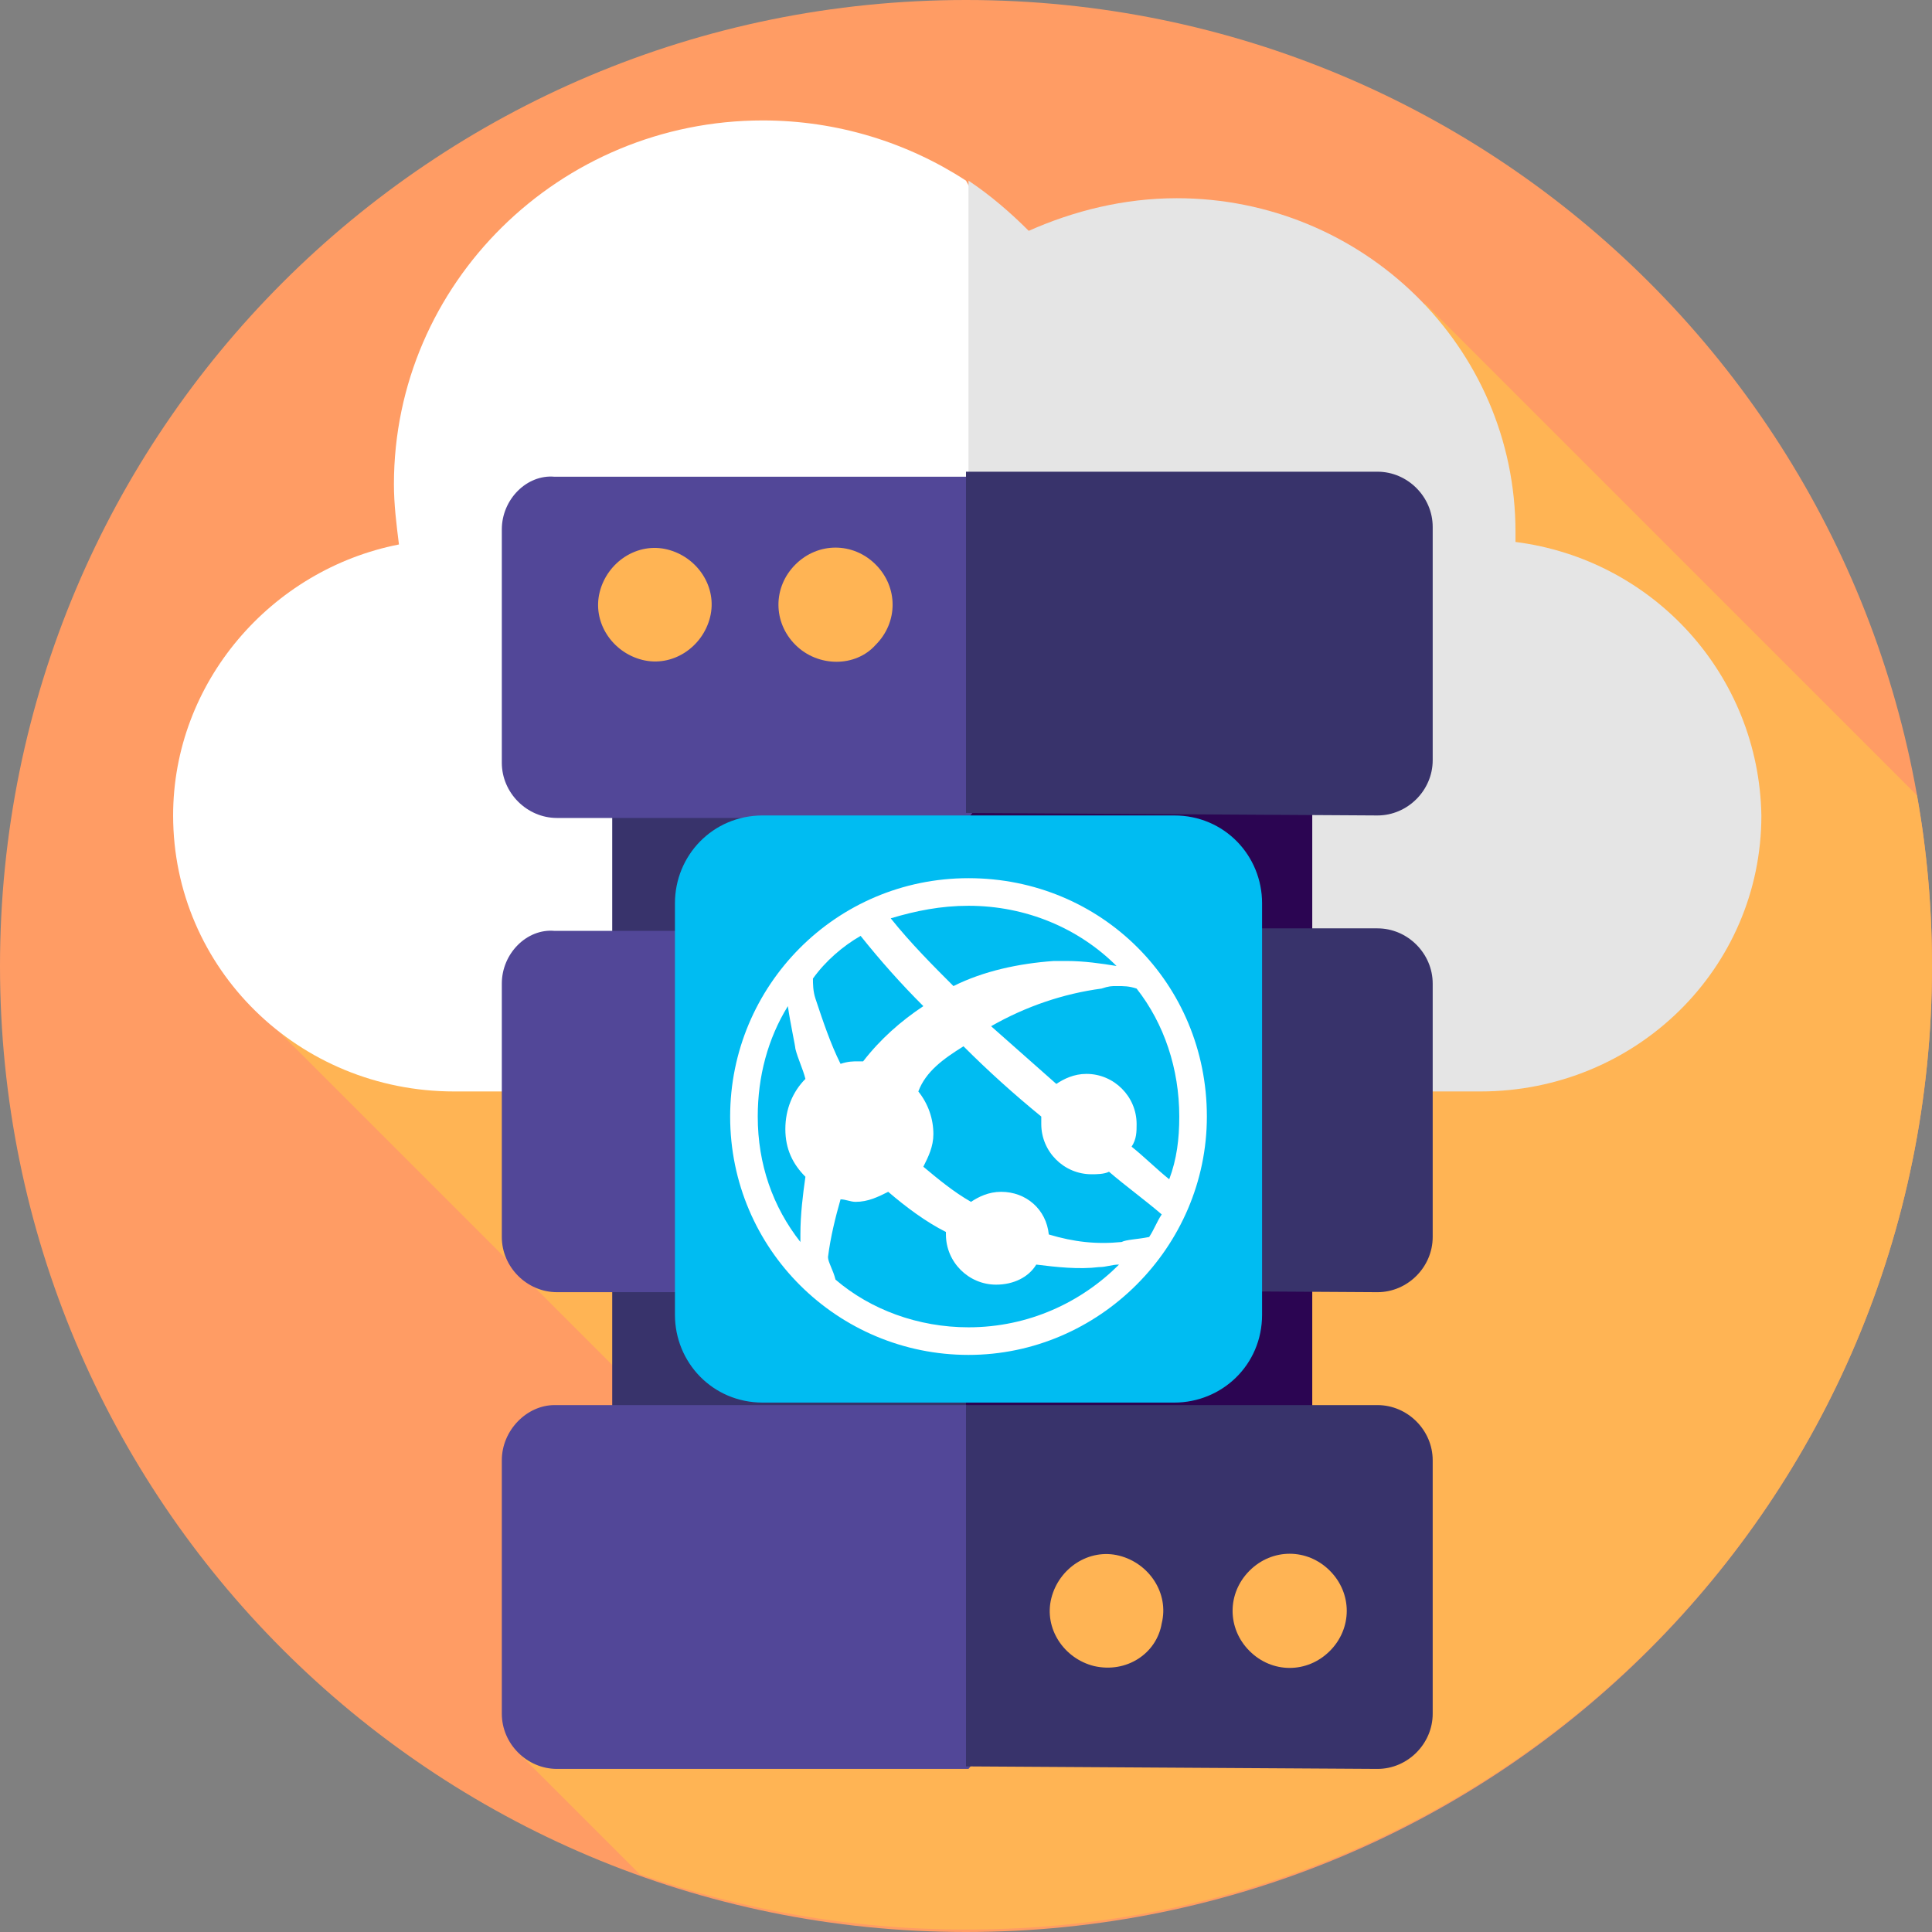 <svg enable-background="new 0 0 77 77" viewBox="0 0 77 77" xmlns="http://www.w3.org/2000/svg"><rect x="0" y="0" width="77" height="77" fill="#808080" stroke="none"/><path d="m38.5 77c21.3 0 38.5-17.2 38.5-38.5s-17.2-38.5-38.5-38.5-38.5 17.2-38.5 38.5 17.2 38.5 38.5 38.5z" fill="#ff9c64"/><path d="m76.4 31.7-19.6-19.6-46.7 28 16.4 16.4-6 13.2 5 5c4 1.4 8.4 2.2 12.9 2.2 21.4.1 38.6-17.1 38.6-38.4 0-2.3-.2-4.6-.6-6.8z" fill="#ffb454"/><path d="m30.4 4.8c-8.1 0-14.7 6.5-14.7 14.5 0 .8.1 1.6.2 2.4-5.1 1-9 5.5-9 10.8 0 6.1 5 11 11.2 11h20.4l12.6-13.5-12.6-22.8c-2.3-1.5-5.1-2.4-8.1-2.4z" fill="#fff"/><path d="m60.4 21.6c0-.1 0-.3 0-.4 0-7.4-6.1-13.3-13.5-13.3-2.1 0-4.1.5-5.9 1.3-.7-.7-1.5-1.4-2.4-2v36.3h20.4c6.2 0 11.2-4.9 11.2-11-.1-5.6-4.3-10.2-9.8-10.9z" fill="#e5e5e5"/><path d="m24.4 28v32.6h14.1l11.8-16.3-11.8-16.3z" fill="#38336b"/><path d="m38.5 28h13.8v32.6h-13.8z" fill="#2b0552"/><path d="m20 21.1v9.3c0 1.2 1 2.2 2.2 2.2h16.4l5.2-6.8-5.2-6.8h-16.5c-1.1-.1-2.1.9-2.1 2.1z" fill="#524798"/><path d="m54.9 32.5c1.2 0 2.2-1 2.2-2.2v-9.3c0-1.2-1-2.2-2.2-2.2h-16.4v13.6z" fill="#38336b"/><path d="m20 39.2v10.1c0 1.2 1 2.2 2.2 2.2h16.4l6-7.2-6-7.2h-16.5c-1.1-.1-2.1.9-2.1 2.1z" fill="#524798"/><path d="m54.9 51.5c1.2 0 2.2-1 2.2-2.2v-10.1c0-1.2-1-2.2-2.2-2.2h-16.4v14.4z" fill="#38336b"/><path d="m28.3 24.6c.3-1.2-.5-2.4-1.7-2.7s-2.4.5-2.7 1.7.5 2.4 1.7 2.7 2.4-.5 2.7-1.7z" fill="#ffb454"/><path d="m34.9 25.7c.9-.9.9-2.3 0-3.2s-2.3-.9-3.2 0-.9 2.3 0 3.2 2.4.9 3.2 0z" fill="#ffb454"/><path d="m20 58.2v10.1c0 1.2 1 2.2 2.2 2.2h16.4l5.7-7.2-5.8-7.3h-16.4c-1.1 0-2.1 1-2.1 2.2z" fill="#524798"/><path d="m54.9 70.5c1.2 0 2.2-1 2.2-2.2v-10.1c0-1.2-1-2.2-2.2-2.2h-16.4v14.4z" fill="#38336b"/><path d="m30.4 32.5h16.4c2 0 3.5 1.6 3.5 3.5v16.4c0 2-1.6 3.5-3.5 3.5h-16.4c-2 0-3.5-1.6-3.5-3.5v-16.4c0-1.9 1.5-3.5 3.5-3.5z" fill="#00bcf2"/><path d="m46.3 64.7c.3-1.2-.5-2.4-1.7-2.7s-2.4.5-2.7 1.7.5 2.4 1.7 2.7c1.3.3 2.5-.5 2.7-1.7z" fill="#ffb454"/><path d="m53 65.8c.9-.9.9-2.3 0-3.2s-2.3-.9-3.2 0-.9 2.3 0 3.2 2.3.9 3.2 0z" fill="#ffb454"/><path d="m38.6 35c-5.3 0-9.5 4.3-9.5 9.5 0 5.3 4.3 9.5 9.5 9.5s9.5-4.3 9.5-9.5c0-5.3-4.2-9.5-9.5-9.5zm0 1.1c2.3 0 4.4.9 5.9 2.4-.6-.1-1.3-.2-2-.2-.2 0-.4 0-.5 0-1.4.1-2.8.4-4 1-.8-.8-1.7-1.7-2.5-2.7 1-.3 2-.5 3.1-.5zm-4.3 1.2c.8 1 1.6 1.9 2.5 2.8-.9.6-1.7 1.3-2.4 2.2-.1 0-.2 0-.2 0-.2 0-.4 0-.7.1-.4-.8-.7-1.7-1-2.6-.1-.3-.1-.6-.1-.8.5-.7 1.2-1.3 1.9-1.7zm10.2 2c.3 0 .5 0 .8.1 1.1 1.4 1.7 3.2 1.7 5.1 0 .9-.1 1.7-.4 2.5-.5-.4-1-.9-1.5-1.3.2-.3.2-.6.2-.9 0-1.1-.9-2-2-2-.5 0-.9.2-1.2.4-.9-.8-1.7-1.5-2.6-2.3 1.4-.8 2.9-1.3 4.4-1.5.3-.1.4-.1.6-.1zm-13.1.8c.1.7.3 1.6.3 1.7.1.4.3.8.4 1.2-.5.5-.8 1.2-.8 2s.3 1.4.8 1.9c-.1.7-.2 1.5-.2 2.3v.3c-1.1-1.4-1.7-3.1-1.7-5-0-1.6.4-3.1 1.2-4.4zm7 1.6c1 1 2 1.9 3.1 2.8v.3c0 1.1.9 2 2 2 .2 0 .5 0 .7-.1.7.6 1.4 1.1 2.1 1.7-.2.3-.3.6-.5.9-.5.1-.9.1-1.1.2-1 .1-1.9 0-2.9-.3-.1-1-.9-1.7-1.9-1.7-.5 0-.9.2-1.2.4-.7-.4-1.3-.9-1.9-1.4.2-.4.4-.8.4-1.3 0-.6-.2-1.2-.6-1.7.3-.8 1-1.3 1.8-1.8zm-3 5.8c.7.6 1.5 1.2 2.3 1.6v.1c0 1.1.9 2 2 2 .7 0 1.3-.3 1.6-.8.8.1 1.7.2 2.5.1.3 0 .5-.1.8-.1-1.5 1.5-3.6 2.5-6 2.5-2 0-3.9-.7-5.3-1.9-.1-.4-.3-.7-.3-.9.1-.8.3-1.6.5-2.3.2 0 .4.1.6.1.5-0 .9-.2 1.3-.4z" fill="#fff"/></svg>